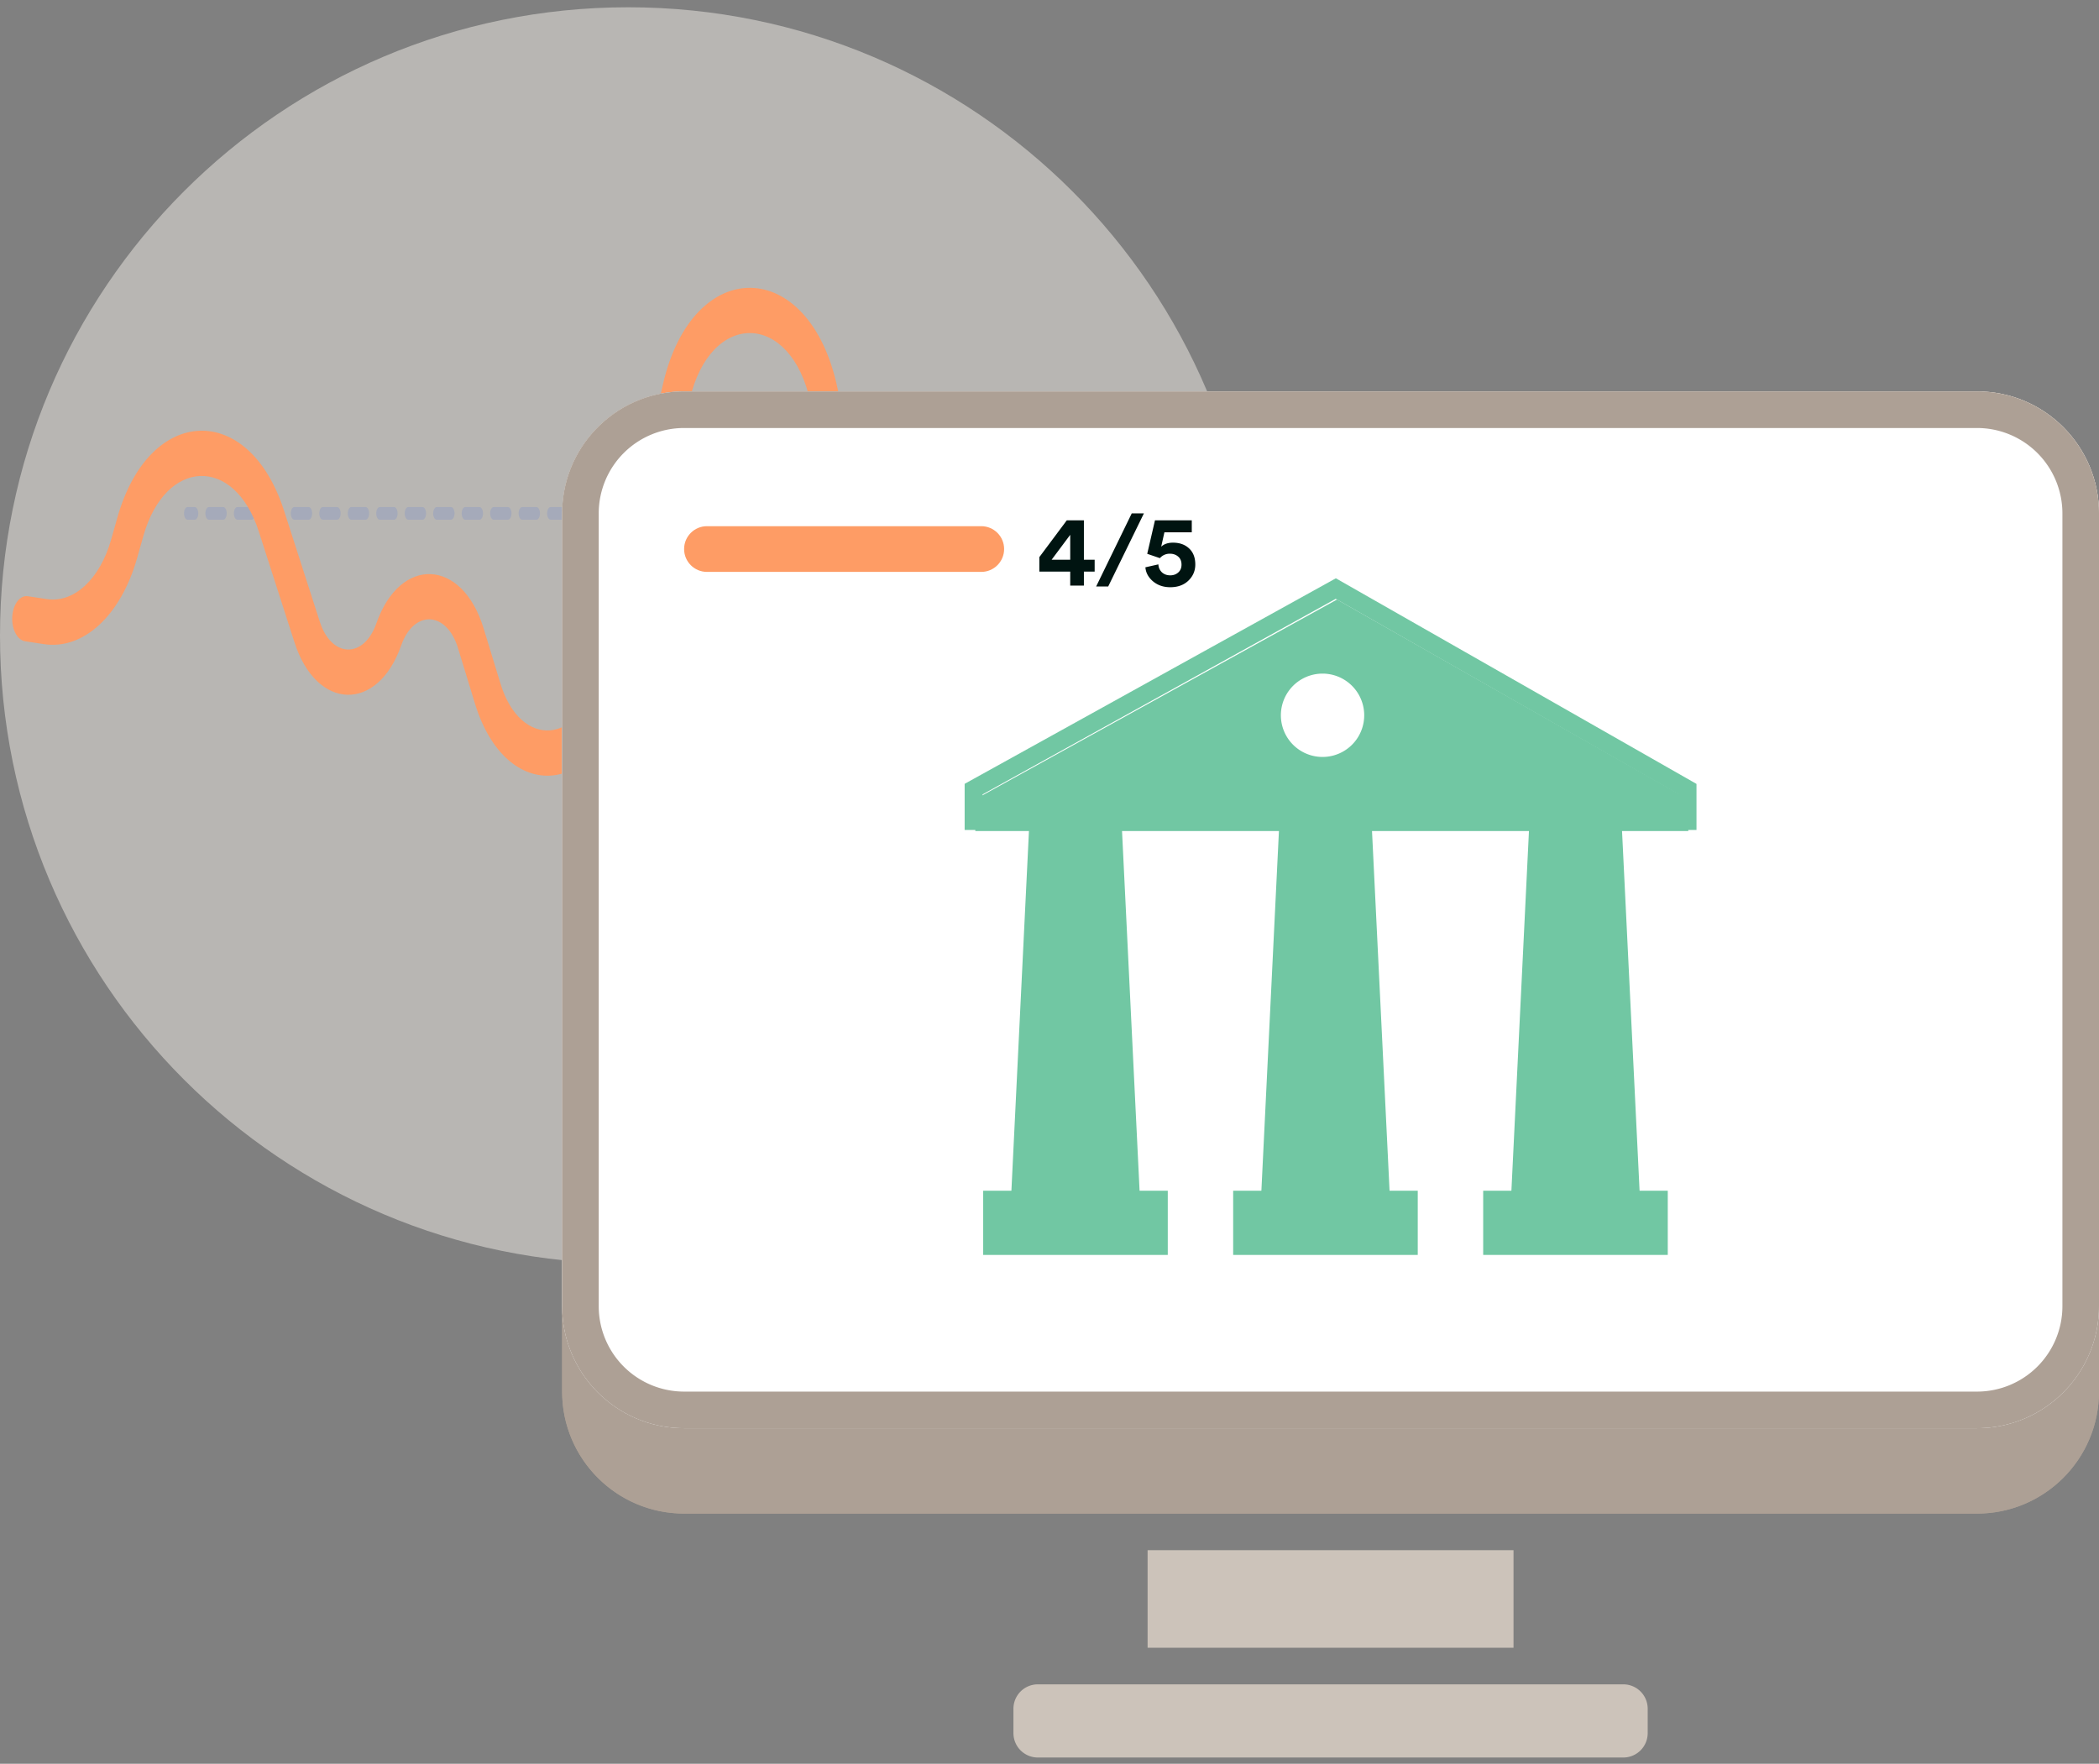 <svg xmlns="http://www.w3.org/2000/svg" xmlns:xlink="http://www.w3.org/1999/xlink" width="263" height="221" fill="none"><rect width="100%" height="100%" fill="#808080" stroke="none"/><style><![CDATA[.B{fill-rule:evenodd}]]></style><g clip-path="url(#A)"><path opacity=".5" d="M0 79.619c0 43.469 35.239 78.707 78.708 78.707s78.707-35.238 78.707-78.707S122.177.911 78.708.911 0 36.15 0 79.619z" fill="#f0ece7"/><g class="B"><path d="M154.616 59.741l4.459 4.585-4.459 4.585V65.12c-.246 0-.446-.356-.446-.794s.2-.794.446-.794v-3.791zM23.057 64.326c0-.439.2-.794.446-.794h.892c.246 0 .446.356.446.794s-.2.794-.446.794h-.892c-.246 0-.446-.355-.446-.794zm2.676 0c0-.439.2-.794.446-.794h1.784c.246 0 .446.356.446.794s-.2.794-.446.794h-1.784c-.246 0-.446-.355-.446-.794zm3.568 0c0-.439.2-.794.446-.794h1.784c.246 0 .446.356.446.794s-.2.794-.446.794h-1.784c-.246 0-.446-.355-.446-.794zm3.568 0c0-.439.2-.794.446-.794h1.784c.246 0 .446.356.446.794s-.2.794-.446.794h-1.784c-.246 0-.446-.355-.446-.794zm3.568 0c0-.439.2-.794.446-.794h1.784c.246 0 .446.356.446.794s-.2.794-.446.794h-1.784c-.246 0-.446-.355-.446-.794zm3.568 0c0-.439.2-.794.446-.794h1.784c.246 0 .446.356.446.794s-.2.794-.446.794h-1.784c-.246 0-.446-.355-.446-.794zm3.568 0c0-.439.2-.794.446-.794h1.784c.246 0 .446.356.446.794s-.2.794-.446.794h-1.784c-.246 0-.446-.355-.446-.794zm3.568 0c0-.439.2-.794.446-.794h1.784c.246 0 .446.356.446.794s-.2.794-.446.794h-1.784c-.246 0-.446-.355-.446-.794zm3.568 0c0-.439.2-.794.446-.794h1.784c.246 0 .446.356.446.794s-.2.794-.446.794h-1.784c-.246 0-.446-.355-.446-.794zm3.568 0c0-.439.2-.794.446-.794h1.784c.246 0 .446.356.446.794s-.2.794-.446.794H54.72c-.246 0-.446-.355-.446-.794zm3.568 0c0-.439.2-.794.446-.794h1.784c.246 0 .446.356.446.794s-.2.794-.446.794h-1.784c-.246 0-.446-.355-.446-.794zm3.568 0c0-.439.2-.794.446-.794h1.784c.246 0 .446.356.446.794s-.2.794-.446.794h-1.784c-.246 0-.446-.355-.446-.794zm3.568 0c0-.439.2-.794.446-.794h1.784c.246 0 .446.356.446.794s-.2.794-.446.794h-1.784c-.246 0-.446-.355-.446-.794zm3.568 0c0-.439.2-.794.446-.794h1.784c.246 0 .446.356.446.794s-.2.794-.446.794h-1.784c-.246 0-.446-.355-.446-.794zm3.568 0c0-.439.2-.794.446-.794h1.784c.246 0 .446.356.446.794s-.2.794-.446.794h-1.784c-.246 0-.446-.355-.446-.794zm3.568 0c0-.439.2-.794.446-.794h1.784c.246 0 .446.356.446.794s-.2.794-.446.794h-1.784c-.246 0-.446-.355-.446-.794zm3.568 0c0-.439.2-.794.446-.794h1.784c.246 0 .446.356.446.794s-.2.794-.446.794h-1.784c-.246 0-.446-.355-.446-.794zm3.568 0c0-.439.2-.794.446-.794h1.784c.246 0 .446.356.446.794s-.2.794-.446.794h-1.784c-.246 0-.446-.355-.446-.794zm3.568 0c0-.439.2-.794.446-.794h1.784c.246 0 .446.356.446.794s-.2.794-.446.794h-1.784c-.246 0-.446-.355-.446-.794zm3.568 0c0-.439.2-.794.446-.794h1.784c.246 0 .446.356.446.794s-.2.794-.446.794h-1.784c-.246 0-.446-.355-.446-.794zm3.568 0c0-.439.2-.794.446-.794h1.784c.246 0 .446.356.446.794s-.2.794-.446.794h-1.784c-.246 0-.446-.355-.446-.794zm3.568 0c0-.439.2-.794.446-.794h1.784c.246 0 .446.356.446.794s-.2.794-.446.794h-1.784c-.246 0-.446-.355-.446-.794zm3.567 0c0-.439.2-.794.446-.794h1.784c.246 0 .446.356.446.794s-.2.794-.446.794H101.1c-.246 0-.446-.355-.446-.794zm3.568 0c0-.439.2-.794.446-.794h1.784c.246 0 .446.356.446.794s-.2.794-.446.794h-1.784c-.246 0-.446-.355-.446-.794zm3.568 0c0-.439.199-.794.446-.794h1.783c.247 0 .446.356.446.794s-.199.794-.446.794h-1.783c-.247 0-.446-.355-.446-.794zm3.567 0c0-.439.2-.794.446-.794h1.784c.246 0 .446.356.446.794s-.2.794-.446.794h-1.784c-.246 0-.446-.355-.446-.794zm3.568 0c0-.439.2-.794.446-.794h1.784c.246 0 .446.356.446.794s-.2.794-.446.794h-1.784c-.246 0-.446-.355-.446-.794zm3.568 0c0-.439.199-.794.446-.794h1.784c.246 0 .446.356.446.794s-.2.794-.446.794h-1.784c-.247 0-.446-.355-.446-.794zm3.567 0c0-.439.2-.794.446-.794h1.784c.247 0 .446.356.446.794s-.199.794-.446.794h-1.784c-.246 0-.446-.355-.446-.794zm3.568 0c0-.439.2-.794.446-.794h1.784c.246 0 .446.356.446.794s-.2.794-.446.794h-1.784c-.246 0-.446-.355-.446-.794zm3.568 0c0-.439.2-.794.446-.794h1.784c.246 0 .446.356.446.794s-.2.794-.446.794h-1.784c-.246 0-.446-.355-.446-.794zm3.568 0c0-.439.199-.794.446-.794h1.783c.247 0 .446.356.446.794s-.199.794-.446.794h-1.783c-.247 0-.446-.355-.446-.794zm3.567 0c0-.439.2-.794.446-.794h1.784c.246 0 .446.356.446.794s-.2.794-.446.794h-1.784c-.246 0-.446-.355-.446-.794zm3.568 0c0-.439.2-.794.446-.794h1.784c.246 0 .446.356.446.794s-.2.794-.446.794h-1.784c-.246 0-.446-.356-.446-.794zm3.568 0c0-.439.199-.794.446-.794h1.784c.246 0 .445.356.445.794s-.199.794-.445.794h-1.784c-.247 0-.446-.356-.446-.794zm3.567 0c0-.439.2-.794.446-.794h1.784c.247 0 .446.356.446.794s-.199.794-.446.794h-1.784c-.246 0-.446-.356-.446-.794zm3.568 0c0-.439.2-.794.446-.794h1.784c.246 0 .446.356.446.794s-.2.794-.446.794h-1.784c-.246 0-.446-.356-.446-.794z" fill="#a5aaba"/><path d="M101.546 50.393c-2.438-11.424-12.562-11.586-15.143-.242l-8.29 36.432c-3.042 13.37-14.698 14.347-18.607 1.559l-2.124-6.947c-1.419-4.641-5.534-4.826-7.115-.32-2.951 8.409-10.605 8.191-13.365-.38L32.42 66.58c-3.067-9.522-11.698-9.175-14.458.581l-.782 2.764c-2.036 7.196-6.728 11.532-11.668 10.784l-2.37-.359c-.98-.148-1.699-1.533-1.606-3.091s.964-2.702 1.944-2.554l2.37.359c3.42.518 6.668-2.484 8.078-7.466l.782-2.764c3.988-14.091 16.454-14.592 20.884-.839l4.482 13.915c1.462 4.539 5.515 4.654 7.078.201 2.986-8.508 10.757-8.159 13.436.605l2.124 6.948c2.531 8.279 10.076 7.647 12.046-1.009l8.29-36.432c3.729-16.386 18.353-16.152 21.874.349l2.443 11.452c1.993 9.343 9.615 11.707 13.671 4.24l5.736-10.563c.644-1.185 1.77-1.316 2.515-.293s.828 2.814.184 3.999l-5.737 10.563c-5.857 10.785-16.867 7.371-19.746-6.125l-2.443-11.452z" fill="#fe9c65"/></g><g fill="#ada095"><path d="M70.434 64.326c0-8.441 6.842-15.283 15.283-15.283h162c8.441 0 15.283 6.842 15.283 15.283v110.038c0 8.44-6.842 15.283-15.283 15.283h-162c-8.441 0-15.283-6.843-15.283-15.283V64.326z"/><path d="M247.717 53.628h-162a10.7 10.7 0 0 0-10.698 10.698v110.038a10.7 10.7 0 0 0 10.698 10.698h162a10.7 10.7 0 0 0 10.698-10.698V64.326a10.7 10.7 0 0 0-10.698-10.698zm-162-4.585c-8.441 0-15.283 6.842-15.283 15.283v110.038c0 8.44 6.842 15.283 15.283 15.283h162c8.441 0 15.283-6.843 15.283-15.283V64.326c0-8.441-6.842-15.283-15.283-15.283h-162z" class="B"/></g><path d="M70.434 64.326c0-8.441 6.842-15.283 15.283-15.283h162c8.441 0 15.283 6.842 15.283 15.283v99.34c0 8.44-6.842 15.283-15.283 15.283h-162c-8.441 0-15.283-6.843-15.283-15.283v-99.34z" fill="#fff"/><g fill="#71c7a3"><path d="M130.116 102.75h9.281l2.321 47.568h-13.922l2.32-47.568z"/><use xlink:href="#B" class="B"/><path d="M124.314 150.317h20.883v5.801h-20.883v-5.801z"/><path d="M123.191 149.195h23.128v8.045h-23.128v-8.045zm2.245 2.244v3.556h18.638v-3.556h-18.638z" class="B"/><path d="M161.438 102.75h9.281l2.32 47.568h-13.922l2.321-47.568z"/><path d="M160.369 101.628h11.419l2.43 49.812h-16.279l2.43-49.812zm2.137 2.245l-2.21 45.322h11.565l-2.211-45.322h-7.144z" class="B"/><path d="M155.636 150.317h20.883v5.801h-20.883v-5.801z"/><path d="M154.513 149.195h23.128v8.045h-23.128v-8.045zm2.245 2.244v3.556h18.638v-3.556h-18.638z" class="B"/><path d="M192.765 102.75h9.281l2.321 47.568h-13.922l2.32-47.568z"/><path d="M191.696 101.628h11.419l2.43 49.812h-16.279l2.43-49.812zm2.138 2.245l-2.211 45.322h11.565l-2.211-45.322h-7.143z" class="B"/><path d="M186.963 150.317h20.883v5.801h-20.883v-5.801z"/><g class="B"><path d="M185.84 149.195h23.128v8.045H185.84v-8.045zm2.245 2.244v3.556h18.638v-3.556h-18.638zm23.454-51.294l-44.014-25.024-45.319 25.024v3.981h89.333v-3.981zm-45.827-5.301a5.221 5.221 0 1 0 0-10.442 5.221 5.221 0 0 0 0 10.442z"/><path d="M167.378 72.459l45.188 25.762v5.772h-91.698v-5.781l46.51-25.753zm-44.265 27.076v2.213h87.208v-2.223l-42.959-24.491-44.249 24.501z"/></g></g><path d="M247.717 53.628h-162a10.7 10.7 0 0 0-10.698 10.698v99.34a10.7 10.7 0 0 0 10.698 10.698h162a10.7 10.7 0 0 0 10.698-10.698v-99.34a10.7 10.7 0 0 0-10.698-10.698zm-162-4.585c-8.441 0-15.283 6.842-15.283 15.283v99.34c0 8.44 6.842 15.283 15.283 15.283h162c8.441 0 15.283-6.843 15.283-15.283v-99.34c0-8.441-6.842-15.283-15.283-15.283h-162z" fill="#ada095" class="B"/><path d="M85.717 68.793c0-1.582 1.282-2.864 2.864-2.864h34.369c1.582 0 2.864 1.282 2.864 2.864s-1.282 2.864-2.864 2.864H88.581c-1.582 0-2.864-1.282-2.864-2.864z" fill="#fe9c65" class="B"/><g fill="#001411"><path d="M130.227 71.622v-1.815l3.44-4.612h2.143v4.94h1.348v1.487h-1.348v1.752h-1.714v-1.752h-3.869zm3.869-1.487V67.01l-2.332 3.125h2.332zm9.233-5.809l-4.474 9.162h-1.512l4.461-9.162h1.525zm.188 6.755l1.626-.366c.017.386.16.714.428.983.278.26.631.391 1.059.391.403 0 .739-.122 1.008-.365s.403-.567.403-.97c0-.445-.142-.785-.428-1.021-.277-.235-.618-.353-1.021-.353a1.61 1.61 0 0 0-1.26.554l-1.588-.542.971-4.196h4.612v1.5h-3.428l-.403 1.802c.361-.336.853-.504 1.474-.504.84 0 1.517.244 2.029.731.513.479.769 1.147.769 2.004 0 .79-.286 1.462-.857 2.016s-1.332.832-2.281.832c-.857 0-1.579-.248-2.168-.743-.579-.496-.894-1.08-.945-1.752z"/></g><path d="M189.641 194.232h-45.849v12.226h45.849v-12.226zm-59.603 16.811a3.06 3.06 0 0 0-3.057 3.057v3.056a3.06 3.06 0 0 0 3.057 3.057h73.358a3.06 3.06 0 0 0 3.057-3.057V214.1a3.06 3.06 0 0 0-3.057-3.057h-73.358z" fill="#ccc3ba" class="B"/></g><defs><clipPath id="A"><path fill="#fff" d="M0 0h263v221H0z"/></clipPath><path id="B" d="M129.047 101.628h11.419l2.43 49.812h-16.279l2.43-49.812zm2.138 2.245l-2.211 45.322h11.565l-2.211-45.322h-7.143z"/></defs></svg>